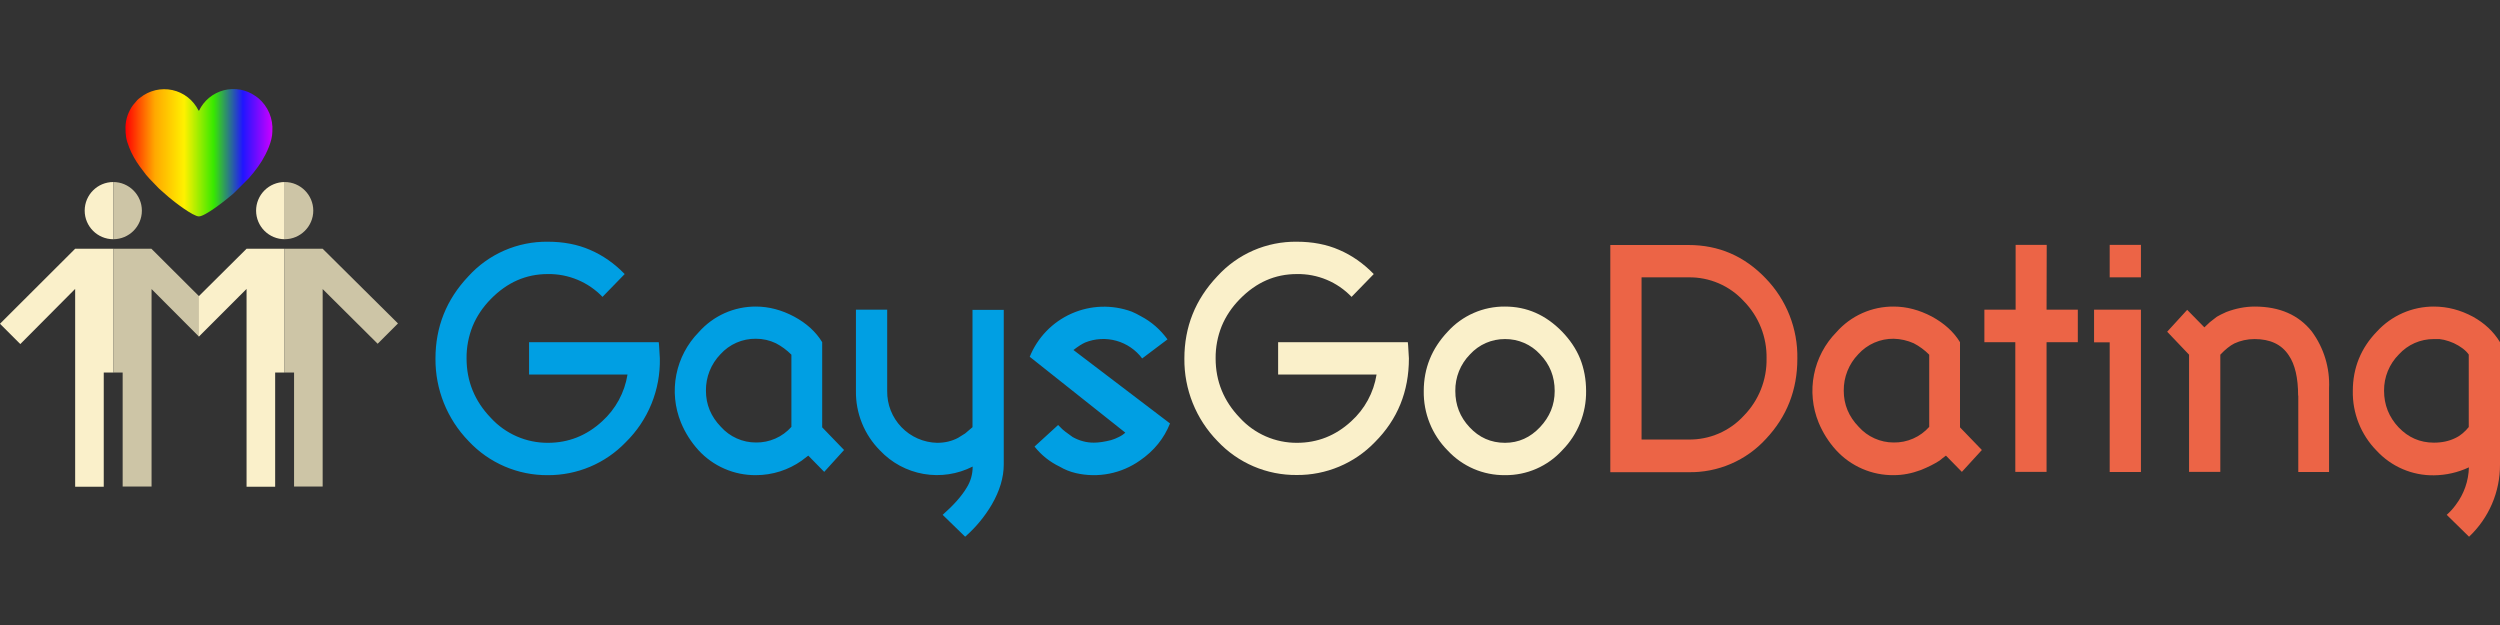 <svg width="160" height="40" viewBox="0 0 160 40" fill="none" xmlns="http://www.w3.org/2000/svg">
<rect x="0" y="0" width="160" height="40" fill="#333333" stroke="none"/>
<path d="M35.06 30.41C34.11 30.418 33.169 30.228 32.296 29.852C31.423 29.477 30.638 28.925 29.99 28.23C28.616 26.817 27.855 24.92 27.87 22.95C27.87 20.92 28.57 19.17 29.97 17.69C30.612 16.98 31.398 16.415 32.276 16.032C33.154 15.65 34.102 15.458 35.06 15.47C36.05 15.47 36.96 15.64 37.76 15.99C38.58 16.34 39.32 16.86 39.98 17.54L38.56 19C38.108 18.529 37.564 18.157 36.962 17.906C36.36 17.654 35.712 17.53 35.06 17.54C33.66 17.54 32.46 18.07 31.41 19.14C30.9 19.66 30.51 20.24 30.25 20.87C29.985 21.528 29.852 22.231 29.86 22.94C29.86 24.4 30.38 25.67 31.41 26.74C31.874 27.248 32.44 27.653 33.07 27.928C33.701 28.204 34.382 28.344 35.07 28.34C36.38 28.34 37.54 27.88 38.53 26.97C39.4 26.186 39.976 25.127 40.16 23.97H33.86V21.9H42.16L42.18 22.1L42.23 22.94C42.251 23.935 42.069 24.924 41.694 25.845C41.319 26.767 40.759 27.602 40.05 28.3C39.403 28.973 38.627 29.507 37.767 29.87C36.907 30.232 35.983 30.416 35.05 30.41H35.06ZM48.38 30.41C47.689 30.416 47.004 30.277 46.37 30.001C45.736 29.726 45.167 29.32 44.7 28.81C44.227 28.29 43.847 27.691 43.58 27.04C43.185 26.07 43.082 25.006 43.285 23.979C43.487 22.952 43.986 22.007 44.72 21.26C45.177 20.741 45.741 20.326 46.372 20.043C47.003 19.76 47.688 19.616 48.38 19.62C49.21 19.62 50.03 19.84 50.82 20.26C51.62 20.69 52.22 21.24 52.62 21.9V27.35L54.02 28.8L52.75 30.2L51.73 29.16L51.53 29.31L51.31 29.48C50.452 30.084 49.429 30.409 48.38 30.41ZM50.65 27.33V22.7C50.359 22.407 50.026 22.161 49.66 21.97C49.261 21.777 48.823 21.678 48.38 21.68C47.953 21.674 47.529 21.759 47.138 21.93C46.746 22.101 46.396 22.353 46.11 22.67C45.503 23.296 45.168 24.138 45.18 25.01C45.18 25.89 45.5 26.66 46.14 27.32C46.422 27.635 46.767 27.887 47.153 28.059C47.539 28.232 47.957 28.321 48.38 28.32C48.808 28.326 49.232 28.24 49.624 28.067C50.016 27.895 50.365 27.64 50.65 27.32V27.33ZM56.78 25.02C56.766 25.882 57.094 26.715 57.691 27.337C58.289 27.958 59.108 28.319 59.97 28.34C60.46 28.34 60.91 28.24 61.32 28.02L61.77 27.74L62.24 27.34V19.83H64.24V29.73C64.24 30.56 63.98 31.42 63.47 32.3C63.016 33.069 62.442 33.761 61.77 34.35L60.33 32.95C61.03 32.33 61.55 31.75 61.88 31.19C62.126 30.79 62.254 30.329 62.25 29.86C61.283 30.352 60.182 30.518 59.113 30.332C58.044 30.147 57.064 29.619 56.32 28.83C55.822 28.33 55.429 27.735 55.165 27.081C54.9 26.426 54.769 25.726 54.78 25.02V19.82H56.78V25.02ZM65.9 22.84C66.398 21.605 67.356 20.612 68.573 20.071C69.79 19.529 71.169 19.483 72.42 19.94C72.62 20.02 72.81 20.12 73.02 20.24C73.69 20.59 74.26 21.09 74.72 21.72L73.1 22.94C72.689 22.392 72.108 21.994 71.448 21.81C70.788 21.625 70.086 21.664 69.45 21.92C69.27 22 69.02 22.15 68.7 22.4L74.88 27.1C74.5 28.06 73.86 28.85 72.96 29.47C72.372 29.886 71.703 30.174 70.996 30.313C70.29 30.453 69.562 30.442 68.86 30.28C68.49 30.195 68.136 30.053 67.81 29.86C67.186 29.561 66.638 29.123 66.21 28.58L67.72 27.2L67.99 27.47L68.17 27.62L68.65 27.97C69.08 28.21 69.53 28.33 70 28.33C70.33 28.33 70.7 28.27 71.1 28.17C71.28 28.12 71.44 28.05 71.6 27.97C71.75 27.9 71.9 27.8 72.02 27.69L65.91 22.84H65.9Z" fill="#009FE3"/>
<path d="M103.06 30.2V15.68H108.06C110 15.68 111.64 16.39 113 17.81C113.662 18.492 114.182 19.298 114.531 20.182C114.879 21.066 115.049 22.01 115.03 22.96C115.03 24.96 114.36 26.66 113.03 28.08C112.402 28.77 111.634 29.318 110.776 29.687C109.919 30.056 108.993 30.238 108.06 30.22H103.06V30.2ZM105.06 17.75V28.13H108.06C108.724 28.141 109.383 28.011 109.993 27.749C110.603 27.487 111.151 27.099 111.6 26.61C112.075 26.126 112.448 25.552 112.699 24.922C112.95 24.292 113.072 23.618 113.06 22.94C113.073 22.262 112.95 21.588 112.7 20.958C112.449 20.328 112.075 19.754 111.6 19.27C111.152 18.782 110.606 18.395 109.998 18.133C109.389 17.871 108.732 17.74 108.07 17.75H105.06ZM121.2 30.41C120.507 30.418 119.82 30.279 119.184 30.003C118.549 29.728 117.978 29.321 117.51 28.81C117.037 28.29 116.658 27.691 116.39 27.04C115.995 26.07 115.892 25.006 116.095 23.979C116.297 22.952 116.796 22.007 117.53 21.26C117.988 20.739 118.553 20.323 119.186 20.04C119.82 19.757 120.506 19.614 121.2 19.62C122.03 19.62 122.84 19.84 123.64 20.26C124.43 20.69 125.04 21.24 125.44 21.9V27.35L126.84 28.8L125.56 30.2L124.54 29.16L124.34 29.31L124.13 29.48C123.82 29.68 123.43 29.88 122.94 30.08C122.35 30.3 121.77 30.41 121.2 30.41ZM123.47 27.33V22.7C123.18 22.407 122.846 22.161 122.48 21.97C122.077 21.79 121.642 21.691 121.2 21.68C120.773 21.674 120.35 21.759 119.958 21.93C119.567 22.101 119.216 22.353 118.93 22.67C118.323 23.296 117.989 24.138 118 25.01C118 25.89 118.32 26.66 118.96 27.32C119.241 27.634 119.584 27.885 119.969 28.057C120.353 28.23 120.769 28.319 121.19 28.32C121.62 28.328 122.046 28.242 122.439 28.07C122.833 27.897 123.185 27.641 123.47 27.32V27.33ZM130.98 19.82H132.98V21.9H130.98V30.2H128.98V21.9H127V19.82H129V15.67H130.99L130.98 19.82ZM134.02 19.82H137.02V30.21H135.02V21.91H134.02V19.82ZM135.02 15.67H137.02V17.75H135.02V15.67ZM147.08 25.32C147.08 24.19 146.88 23.32 146.48 22.74C146.02 22.04 145.29 21.7 144.29 21.7C143.82 21.7 143.39 21.8 143 21.98C142.72 22.12 142.41 22.37 142.1 22.7V30.2H140.1V22.7L138.7 21.23L139.98 19.83L141.08 20.95L141.43 20.62L141.88 20.27L142.14 20.13L142.48 19.97C143.08 19.74 143.7 19.62 144.3 19.62C145.9 19.62 147.12 20.16 147.96 21.22C148.73 22.269 149.119 23.55 149.06 24.85V30.21H147.09V25.32H147.08ZM160 29.73C160.004 30.595 159.831 31.451 159.49 32.246C159.149 33.04 158.649 33.757 158.02 34.35L156.59 32.95C156.81 32.75 157 32.55 157.17 32.31C157.695 31.618 157.989 30.778 158.01 29.91C157.311 30.237 156.551 30.411 155.78 30.42C155.09 30.431 154.405 30.295 153.771 30.023C153.137 29.751 152.568 29.348 152.1 28.84C151.605 28.337 151.216 27.739 150.955 27.083C150.694 26.427 150.566 25.726 150.58 25.02C150.58 23.54 151.1 22.27 152.13 21.21C152.593 20.706 153.156 20.305 153.782 20.031C154.409 19.758 155.086 19.617 155.77 19.62C156.64 19.62 157.47 19.84 158.27 20.27C159.01 20.68 159.59 21.22 160 21.9V29.73ZM158 27.33V22.69C157.8 22.41 157.48 22.17 157.04 21.96C156.84 21.871 156.633 21.8 156.42 21.75L156.12 21.7H155.76C155.34 21.698 154.925 21.785 154.541 21.953C154.157 22.122 153.813 22.37 153.53 22.68C153.224 22.985 152.983 23.349 152.82 23.749C152.656 24.149 152.575 24.578 152.58 25.01C152.58 25.91 152.89 26.69 153.51 27.35C154.13 28 154.88 28.33 155.77 28.33C156.29 28.33 156.74 28.23 157.13 28.04C157.46 27.89 157.75 27.64 158.01 27.32" fill="#EC6446"/>
<path d="M8.03 8.11C8.03 8.67 8.06 8.91 8.27 9.44C8.42 9.84 8.69 10.31 8.95 10.66L9.35 11.19L9.57 11.44L10.12 12.01L10.2 12.09L10.79 12.61C11.14 12.91 12.36 13.85 12.73 13.85C13.13 13.85 14.42 12.83 14.83 12.48L15 12.33L15.94 11.39L16.24 11.03C16.39 10.85 16.64 10.5 16.76 10.3C17.06 9.8 17.43 9.04 17.43 8.42C17.46 8.015 17.394 7.609 17.235 7.235C17.077 6.861 16.832 6.53 16.52 6.27L16.34 6.14C16.05 5.937 15.719 5.799 15.371 5.736C15.023 5.674 14.665 5.687 14.322 5.777C13.98 5.866 13.661 6.029 13.387 6.254C13.114 6.479 12.893 6.761 12.74 7.08H12.71C12.547 6.749 12.312 6.458 12.022 6.23C11.732 6.002 11.393 5.843 11.033 5.764C10.672 5.685 10.299 5.689 9.94 5.775C9.581 5.861 9.246 6.027 8.96 6.26L8.88 6.32L8.79 6.4L8.51 6.73C8.215 7.132 8.048 7.612 8.03 8.11Z" fill="url(#paint0_linear)"/>
<path d="M82.99 30.4C82.041 30.409 81.1 30.221 80.227 29.847C79.355 29.473 78.569 28.923 77.92 28.23C76.543 26.82 75.78 24.921 75.8 22.95C75.8 20.92 76.5 19.17 77.9 17.69C78.544 16.979 79.331 16.413 80.211 16.03C81.09 15.648 82.041 15.457 83 15.47C83.99 15.47 84.9 15.64 85.7 15.99C86.52 16.34 87.26 16.86 87.92 17.54L86.5 19C86.049 18.528 85.505 18.154 84.903 17.903C84.301 17.652 83.653 17.528 83 17.54C81.6 17.54 80.4 18.07 79.35 19.14C78.84 19.66 78.45 20.24 78.19 20.87C77.925 21.528 77.793 22.231 77.8 22.94C77.8 24.4 78.32 25.67 79.35 26.74C79.814 27.248 80.38 27.653 81.01 27.928C81.641 28.204 82.322 28.344 83.01 28.34C84.32 28.34 85.48 27.88 86.47 26.97C87.341 26.186 87.916 25.127 88.1 23.97H81.8V21.9H90.1L90.12 22.1L90.17 22.94C90.17 25.05 89.45 26.84 87.99 28.3C87.343 28.971 86.566 29.503 85.706 29.864C84.846 30.225 83.922 30.408 82.99 30.4ZM96.32 19.62C97.72 19.62 98.92 20.15 99.97 21.22C100.48 21.75 100.87 22.32 101.13 22.96C101.38 23.59 101.51 24.28 101.51 25.02C101.52 25.721 101.391 26.417 101.13 27.067C100.869 27.718 100.481 28.31 99.99 28.81C99.525 29.32 98.958 29.726 98.326 30.002C97.693 30.278 97.01 30.417 96.32 30.41C95.632 30.417 94.95 30.281 94.318 30.009C93.686 29.736 93.118 29.335 92.65 28.83C92.154 28.331 91.763 27.737 91.501 27.085C91.238 26.432 91.109 25.733 91.12 25.03C91.12 23.57 91.63 22.31 92.65 21.23C93.113 20.717 93.679 20.308 94.312 20.031C94.945 19.753 95.629 19.613 96.32 19.62ZM99.5 25.02C99.5 24.1 99.19 23.32 98.56 22.67C98.275 22.36 97.929 22.114 97.543 21.947C97.157 21.78 96.74 21.696 96.32 21.7C95.899 21.697 95.482 21.783 95.096 21.951C94.71 22.12 94.364 22.369 94.08 22.68C93.776 22.988 93.537 23.354 93.375 23.756C93.214 24.157 93.134 24.587 93.14 25.02C93.14 25.92 93.44 26.69 94.05 27.34C94.66 28 95.42 28.34 96.32 28.34C97.19 28.34 97.94 28 98.56 27.34C99.18 26.68 99.5 25.92 99.5 25.02ZM5.42 13.48C5.42 14.49 6.24 15.31 7.25 15.31V11.65C6.24 11.65 5.42 12.47 5.42 13.48ZM4.81 15.92L0 20.72L1.3 22.02L4.81 18.49V31.15H6.64V23.84H7.25V15.92H4.81Z" fill="#FAF0CA"/>
<path d="M20.05 13.48C20.05 12.48 19.23 11.65 18.22 11.65V15.31C19.22 15.31 20.05 14.49 20.05 13.48ZM20.65 15.92H18.22V23.84H18.82V31.14H20.65V18.5L24.17 22L25.47 20.7L20.65 15.92ZM9.08 13.48C9.08 12.48 8.26 11.65 7.25 11.65V15.31C8.26 15.31 9.08 14.49 9.08 13.48ZM12.73 18.95L9.69 15.92H7.25V23.84H7.85V31.14H9.7V18.5L12.74 21.55V18.96L12.73 18.95Z" fill="#CDC5A6"/>
<path d="M18.22 11.65C17.735 11.65 17.269 11.843 16.926 12.186C16.583 12.529 16.39 12.995 16.39 13.48C16.39 13.965 16.583 14.431 16.926 14.774C17.269 15.117 17.735 15.31 18.22 15.31V11.65ZM12.73 18.95V21.54L15.78 18.49V31.15H17.61V23.84H18.21V15.92H15.78L12.73 18.95Z" fill="#FAF0CA"/>
<defs>
<linearGradient id="paint0_linear" x1="8.03" y1="9.77" x2="17.43" y2="9.77" gradientUnits="userSpaceOnUse">
<stop stop-color="#FF0001"/>
<stop offset="0.2" stop-color="#FFA800"/>
<stop offset="0.4" stop-color="#FFF100"/>
<stop offset="0.6" stop-color="#38E900"/>
<stop offset="0.8" stop-color="#2015FF"/>
<stop offset="1" stop-color="#CC00FF"/>
</linearGradient>
</defs>
</svg>
